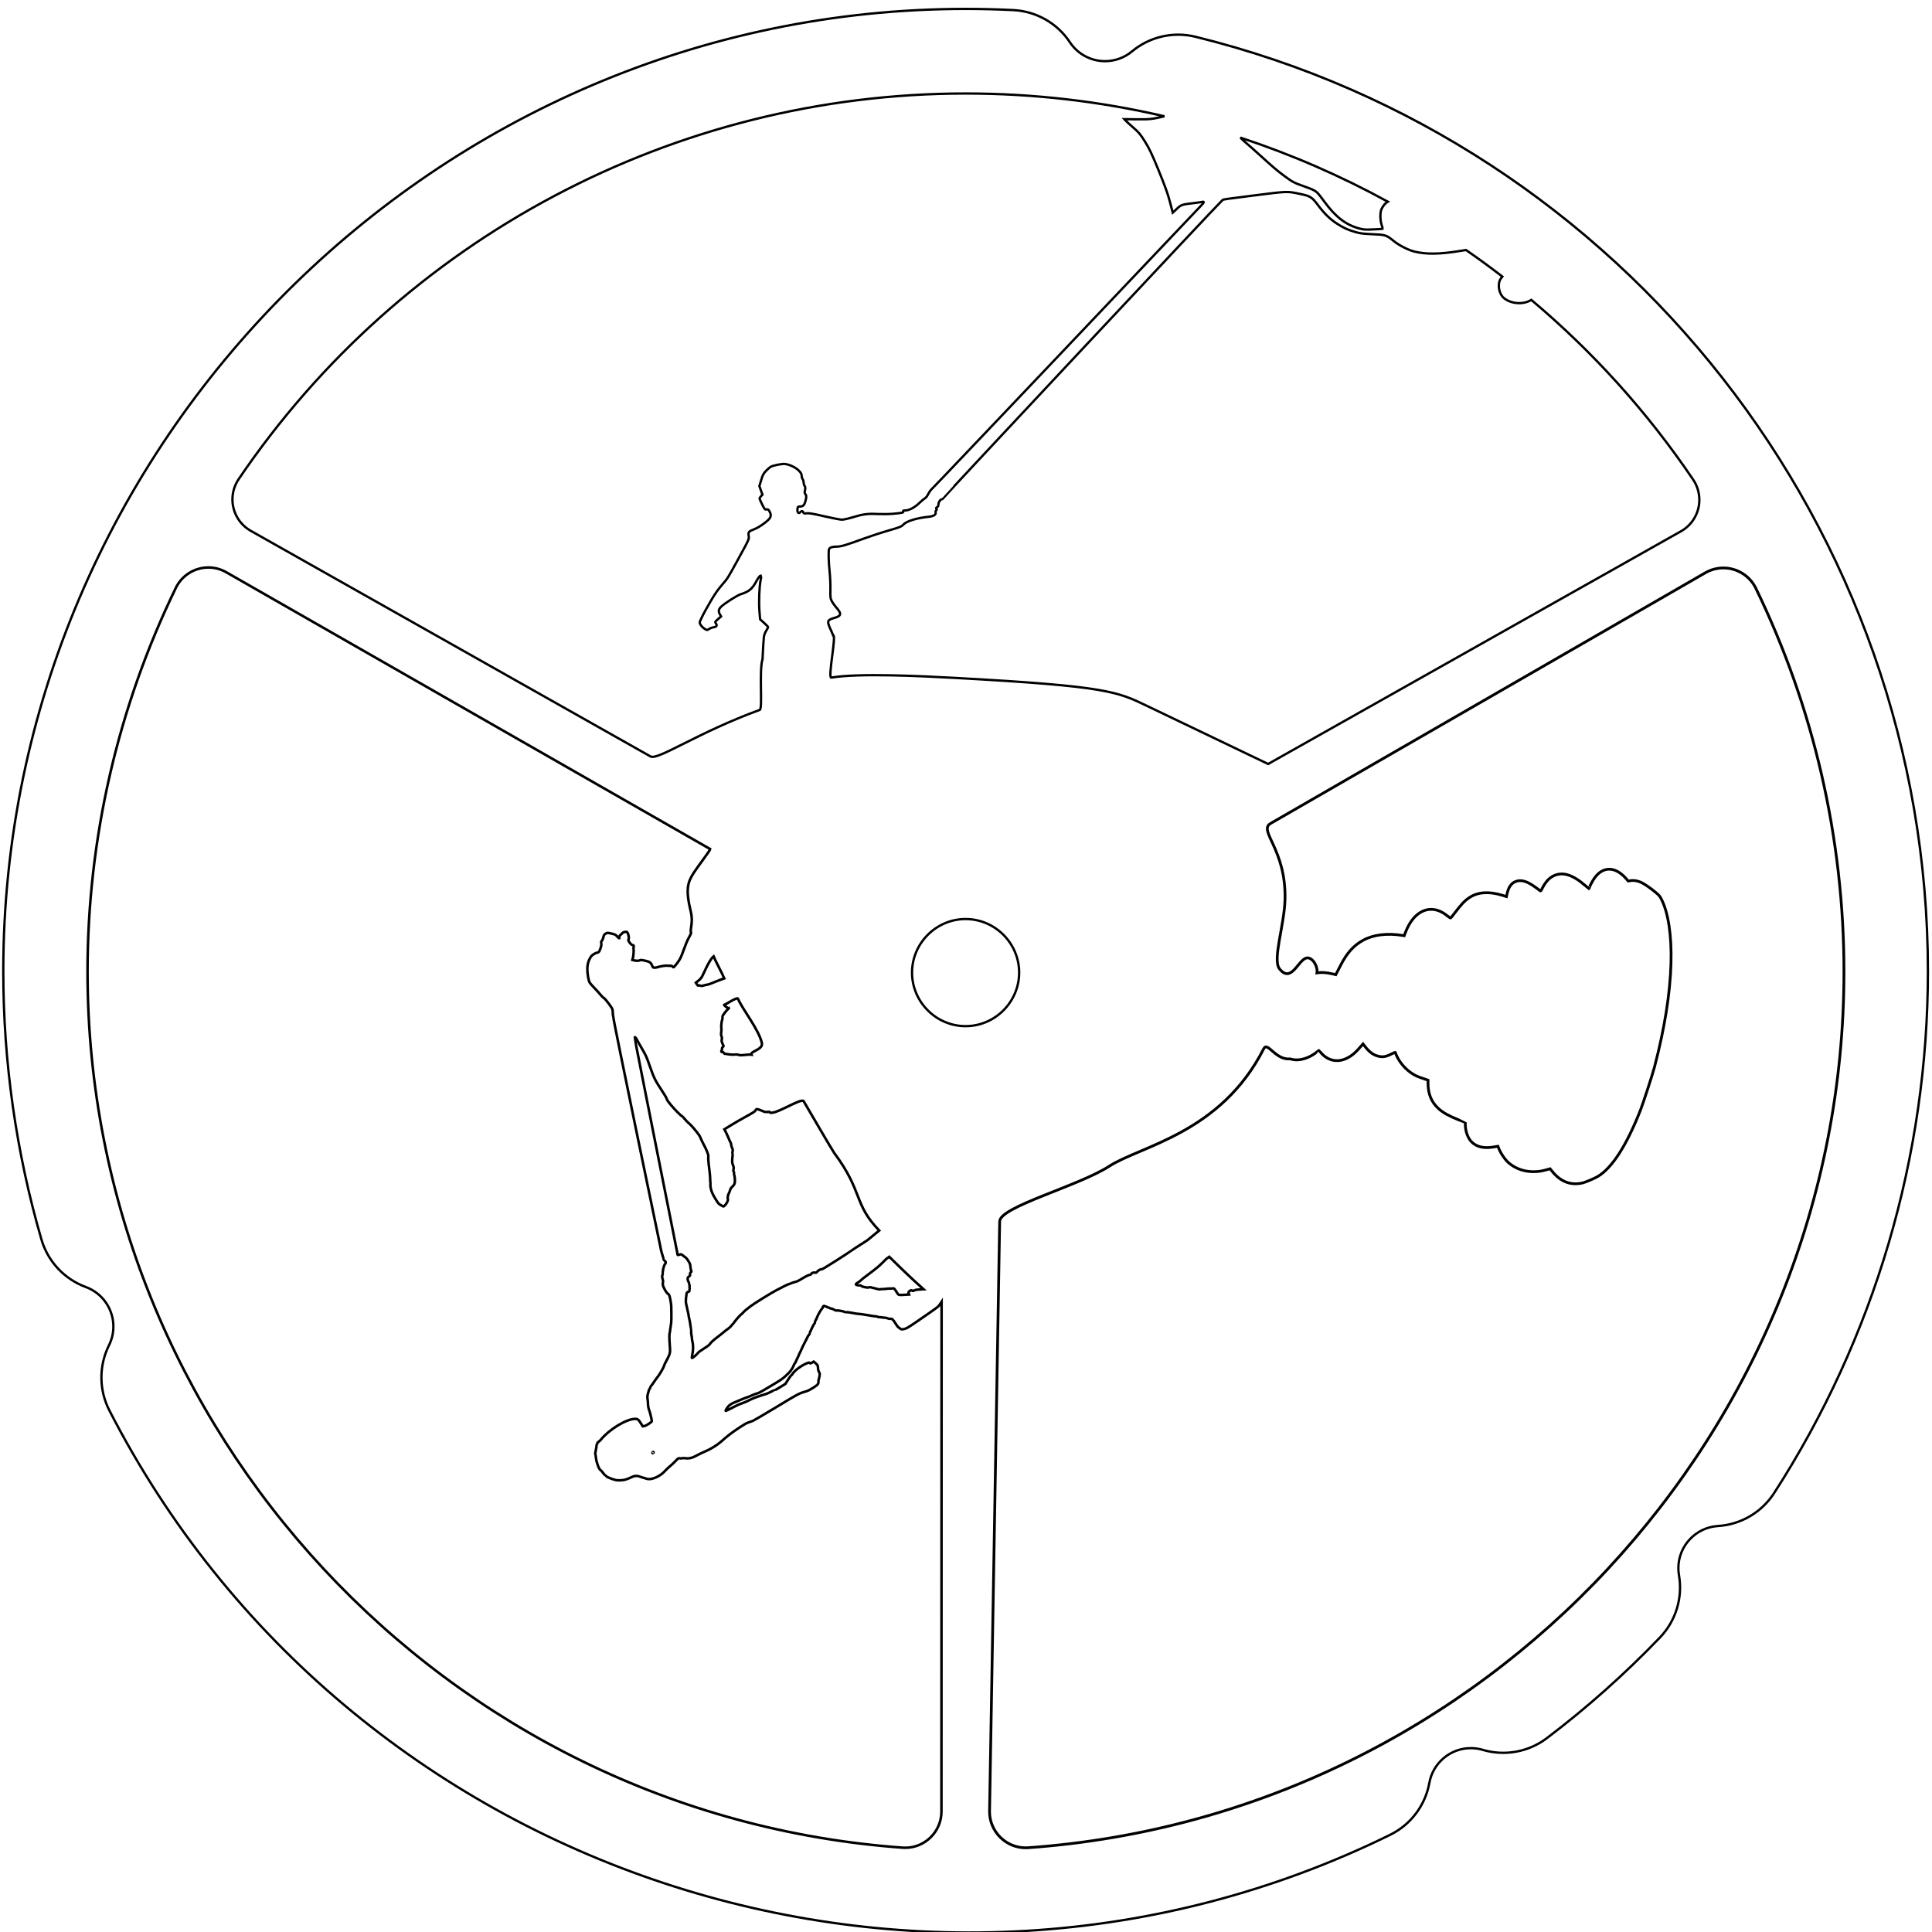 <?xml version="1.0" encoding="UTF-8" standalone="no"?>
<!DOCTYPE svg PUBLIC "-//W3C//DTD SVG 1.1//EN" "http://www.w3.org/Graphics/SVG/1.1/DTD/svg11.dtd">
<svg width="100%" height="100%" viewBox="0 0 456 456" version="1.1" xmlns="http://www.w3.org/2000/svg" xmlns:xlink="http://www.w3.org/1999/xlink" xml:space="preserve" xmlns:serif="http://www.serif.com/" style="fill-rule:evenodd;clip-rule:evenodd;">
    <g transform="matrix(1,0,0,1,-57.946,-696.505)">
        <g transform="matrix(1,0,0,1,0,642.681)">
            <g id="Cut-Layer" serif:id="Cut Layer" transform="matrix(-0.265,0,0,0.265,285.851,-560.16)">
                <g id="path28" transform="matrix(0.685,0,0,0.685,0,1003.54)">
                    <path d="M69.639,3181.95C69.639,3143.74 38.203,3112.31 0,3112.31C-38.203,3112.31 -69.639,3143.74 -69.639,3181.95C-69.639,3220.15 -38.203,3251.58 0,3251.58C38.203,3251.58 69.639,3220.15 69.639,3181.95Z" style="fill:none;fill-rule:nonzero;stroke:black;stroke-width:3.04px;"/>
                </g>
                <g id="Dog-Walker" serif:id="Dog Walker" transform="matrix(-3.78,0,0,3.78,1080.38,-311.891)">
                    <path d="M202.786,934.985C202.667,935.295 213.943,989.489 214.081,990.112C214.191,990.634 214.673,992.053 214.645,992.146C214.612,992.231 215.234,992.807 215.171,992.878C215.12,992.953 215.092,993.045 215.121,993.092C215.145,993.131 215.114,993.203 215.052,993.241C214.858,993.362 214.598,994.102 214.509,994.79C214.455,995.136 214.434,995.449 214.454,995.48C214.473,995.511 214.433,995.707 214.371,995.918C214.282,996.208 214.295,996.437 214.424,996.818C214.516,997.105 214.561,997.42 214.517,997.523C214.473,997.625 214.454,997.905 214.471,998.141C214.521,998.69 215.295,1000.08 215.685,1000.31C215.893,1000.44 215.946,1000.52 216.097,1001.01C216.247,1001.53 216.451,1002.77 216.459,1003.27C216.525,1005.79 216.499,1007.08 216.364,1007.71C216.304,1008 216.233,1008.47 216.204,1008.79C216.179,1009.09 216.129,1009.45 216.082,1009.56C215.992,1009.83 215.997,1010.91 216.096,1012.18C216.253,1014.08 216.22,1014.31 215.656,1015.44C215.374,1015.99 215.092,1016.54 215.017,1016.66C214.942,1016.78 214.826,1017.08 214.757,1017.31C214.615,1017.78 213.646,1019.42 213.225,1019.92C213.083,1020.07 212.706,1020.6 212.378,1021.1C212.05,1021.59 211.737,1022.02 211.675,1022.06C211.613,1022.1 211.547,1022.23 211.523,1022.37C211.498,1022.5 211.433,1022.64 211.378,1022.67C211.277,1022.73 211.141,1023.12 210.962,1023.85C210.809,1024.47 210.804,1024.64 210.904,1025.28C210.951,1025.62 210.985,1026.04 210.981,1026.22C210.953,1026.63 211.122,1027.45 211.336,1027.95C211.479,1028.31 211.86,1029.93 211.886,1030.3C211.898,1030.53 210.56,1031.4 210.092,1031.47L209.741,1031.53L209.279,1030.79C208.722,1029.89 208.504,1029.74 207.786,1029.78C205.704,1029.9 201.756,1032.34 199.875,1034.68C199.735,1034.85 199.49,1035.08 199.319,1035.18C199.125,1035.31 199.025,1035.42 199.05,1035.51C199.057,1035.59 199.029,1035.69 198.967,1035.72C198.913,1035.76 198.866,1035.87 198.87,1035.97C198.879,1036.07 198.821,1036.46 198.742,1036.85C198.555,1037.76 198.521,1038.02 198.578,1038.11C198.602,1038.15 198.67,1038.54 198.717,1038.96C198.853,1040.13 199.439,1041.67 199.818,1041.86C199.907,1041.9 200.173,1042.21 200.42,1042.54C200.668,1042.87 200.909,1043.14 200.955,1043.14C201.008,1043.14 201.082,1043.19 201.125,1043.26C201.327,1043.59 203.675,1044.4 203.939,1044.24C204.001,1044.2 204.062,1044.19 204.086,1044.23C204.115,1044.28 204.441,1044.27 205.257,1044.18C205.549,1044.15 206.549,1043.79 207.133,1043.5C207.553,1043.3 207.829,1043.22 208.206,1043.22C208.484,1043.22 208.737,1043.25 208.776,1043.28C208.816,1043.31 209.171,1043.43 209.567,1043.55C209.963,1043.67 210.49,1043.83 210.73,1043.9C211.404,1044.11 212.597,1043.8 213.621,1043.16C214.249,1042.78 214.598,1042.47 215.202,1041.82C215.415,1041.59 215.792,1041.23 216.052,1041.03C216.593,1040.58 217.121,1040.08 217.584,1039.58C218.02,1039.11 218.273,1038.96 218.502,1039.06C218.605,1039.1 218.81,1039.1 218.953,1039.06C219.096,1039.01 219.423,1039 219.693,1039.04C220.696,1039.17 221.414,1038.99 222.552,1038.35C223.039,1038.08 223.322,1037.95 224.959,1037.21C225.892,1036.8 227.372,1035.86 228.081,1035.24C229.879,1033.65 230.679,1033.04 232.569,1031.79C233.69,1031.05 234.126,1030.81 234.595,1030.64C234.92,1030.53 235.412,1030.35 235.673,1030.25C235.938,1030.14 238.311,1028.76 241.184,1027.02C246.569,1023.76 246.472,1023.81 248.346,1023.25C248.725,1023.13 249.183,1022.9 249.861,1022.47C250.95,1021.79 251.184,1021.53 251.145,1021.01C251.13,1020.85 251.167,1020.58 251.226,1020.42C251.292,1020.25 251.373,1019.87 251.408,1019.58C251.471,1019.15 251.448,1018.99 251.275,1018.71C251.126,1018.47 251.052,1018.19 251.042,1017.81C251.012,1017.18 250.967,1017.09 250.421,1016.62L250.017,1016.28L249.614,1016.53C249.303,1016.72 249.204,1016.75 249.141,1016.65C249.007,1016.44 248.793,1016.47 247.964,1016.87C246.778,1017.43 245.186,1018.71 245.006,1019.25C244.987,1019.3 244.89,1019.4 244.781,1019.47C244.68,1019.53 244.312,1020.03 243.975,1020.56L243.355,1021.53L242.083,1022.32C241.385,1022.76 240.776,1023.09 240.734,1023.07C240.687,1023.05 240.335,1023.19 239.951,1023.39C239.279,1023.74 238.883,1023.9 237.966,1024.16C236.702,1024.55 235.594,1024.98 234.764,1025.41C234.177,1025.71 233.794,1025.87 232.415,1026.38C232.197,1026.46 231.448,1026.83 230.745,1027.2C230.046,1027.58 229.398,1027.88 229.316,1027.89C229.202,1027.9 229.261,1027.73 229.56,1027.28C230.013,1026.59 230.488,1026.23 231.571,1025.8C231.9,1025.67 232.59,1025.38 233.107,1025.16C233.615,1024.94 234.146,1024.74 234.279,1024.71C234.416,1024.69 234.78,1024.55 235.102,1024.39C235.416,1024.24 235.865,1024.05 236.096,1023.97C236.339,1023.9 236.713,1023.77 236.948,1023.7C237.214,1023.61 238.345,1022.98 239.952,1022C242.259,1020.62 242.606,1020.38 243.254,1019.8C244.048,1019.07 244.483,1018.63 244.622,1018.4C244.672,1018.33 244.812,1018.1 244.934,1017.92C245.057,1017.73 245.159,1017.55 245.168,1017.51C245.209,1017.34 245.471,1016.79 245.54,1016.75C245.618,1016.7 245.927,1016.09 246.034,1015.78C246.062,1015.68 246.168,1015.46 246.268,1015.29C246.367,1015.12 246.471,1014.87 246.513,1014.75C246.551,1014.62 246.643,1014.42 246.711,1014.31C246.785,1014.18 246.862,1014.03 246.881,1013.97C246.962,1013.74 247.84,1011.87 247.952,1011.7C248.08,1011.49 248.175,1011.32 248.521,1010.58C248.666,1010.27 248.855,1009.97 248.948,1009.91C249.034,1009.86 249.09,1009.76 249.075,1009.69C249.065,1009.62 249.158,1009.33 249.291,1009.05C249.43,1008.77 249.664,1008.28 249.811,1007.96C249.966,1007.64 250.156,1007.34 250.226,1007.3C250.303,1007.25 250.338,1007.13 250.321,1007.03C250.291,1006.94 250.362,1006.72 250.476,1006.54C250.588,1006.38 250.754,1006.04 250.838,1005.79C251.039,1005.25 251.716,1004.06 251.991,1003.79C252.109,1003.69 252.185,1003.53 252.169,1003.45C252.132,1003.27 252.512,1003.04 252.609,1003.19C252.652,1003.26 252.742,1003.3 252.818,1003.29C252.895,1003.27 253.09,1003.35 253.251,1003.45C253.412,1003.55 253.569,1003.62 253.608,1003.59C253.654,1003.56 253.71,1003.58 253.743,1003.64C253.777,1003.69 253.942,1003.75 254.116,1003.77C254.285,1003.78 254.617,1003.92 254.851,1004.06C255.149,1004.23 255.359,1004.29 255.531,1004.24C255.746,1004.17 257.265,1004.47 257.342,1004.6C257.356,1004.62 257.55,1004.64 257.766,1004.62C257.979,1004.62 258.622,1004.71 259.185,1004.82C259.753,1004.94 260.29,1005.02 260.384,1005.02C260.678,1005.01 262.006,1005.2 263.264,1005.42C263.81,1005.53 264.432,1005.61 264.65,1005.62C264.875,1005.62 265.094,1005.68 265.127,1005.73C265.166,1005.79 265.271,1005.82 265.355,1005.8C265.447,1005.78 265.79,1005.81 266.128,1005.87C266.457,1005.94 266.795,1005.96 266.887,1005.94C266.976,1005.93 267.203,1005.98 267.387,1006.07C267.564,1006.16 267.88,1006.22 268.079,1006.2C268.516,1006.14 268.695,1006.31 269.397,1007.44C269.717,1007.94 269.926,1008.21 270.071,1008.27C270.185,1008.32 270.344,1008.43 270.422,1008.52C270.616,1008.77 271.294,1008.7 271.989,1008.37C272.282,1008.22 273.204,1007.63 274.036,1007.05C274.855,1006.47 276.301,1005.47 277.239,1004.84C278.172,1004.2 279.106,1003.52 279.31,1003.33C279.508,1003.15 279.882,1002.67 280.158,1002.23L280.121,1122.33C280.12,1126.99 276.281,1130.83 271.617,1130.83C271.414,1130.83 271.21,1130.82 271.007,1130.81C163.358,1123.07 78.922,1032.34 78.922,924.411C78.922,893.072 86.041,862.14 99.74,833.954C101.161,831.031 104.138,829.167 107.389,829.167C108.882,829.167 110.35,829.561 111.643,830.308L225.652,895.526C225.618,895.838 222.656,899.708 221.746,901.127C220.322,903.35 219.782,904.984 221.072,910.304C221.706,912.921 220.79,914.39 221.137,915.299C221.012,915.627 220.851,915.953 220.636,916.342C220.222,917.06 219.918,917.817 218.933,920.488C218.821,920.793 218.576,921.299 218.388,921.619C218.008,922.252 217.062,923.428 216.968,923.379C216.938,923.366 216.835,923.269 216.731,923.171C216.619,923.059 216.428,922.994 216.218,923.018C216.042,923.029 215.754,923.015 215.576,922.986C215.254,922.917 213.859,923.126 213.324,923.318C212.963,923.446 212.553,923.495 212.29,923.433C212.147,923.393 212.069,923.302 211.938,922.953C211.661,922.245 211.381,922.053 210.253,921.808C209.479,921.633 209.223,921.619 209.045,921.73C208.804,921.879 208.177,921.87 207.61,921.717L207.286,921.628L207.419,921.202C207.556,920.764 207.663,919.205 207.567,919.05C207.538,919.003 207.547,918.826 207.593,918.658C207.694,918.285 207.627,918.176 207.292,918.104C207.089,918.069 206.941,917.935 206.651,917.536C206.312,917.059 206.291,917.007 206.391,916.805C206.6,916.397 206.29,915.151 205.945,915.011C205.885,914.983 205.662,915.004 205.45,915.06C205.149,915.128 205.017,915.21 204.866,915.4C204.763,915.528 204.578,915.697 204.469,915.764C204.267,915.889 204.135,916.282 204.241,916.453C204.265,916.491 204.248,916.534 204.19,916.527C204.13,916.532 203.96,916.38 203.804,916.198C203.381,915.687 203.273,915.635 202.298,915.413C201.419,915.206 201.379,915.21 201.006,915.441C200.665,915.652 200.614,915.726 200.487,916.213C200.333,916.813 200.18,917.122 199.999,917.245C199.922,917.293 199.916,917.458 199.972,917.67C200.065,918.009 199.901,918.733 199.571,919.464C199.442,919.758 199.123,919.988 198.922,919.941C198.846,919.923 198.54,920.07 198.238,920.257C197.765,920.551 197.641,920.681 197.368,921.14C196.642,922.394 196.518,923.684 196.899,925.841C196.99,926.3 197.14,926.819 197.246,926.989C197.351,927.16 197.827,927.702 198.302,928.192C198.777,928.681 199.405,929.365 199.686,929.717C199.968,930.068 200.304,930.418 200.425,930.493C200.815,930.724 201.316,931.326 202.324,932.762C202.861,933.524 202.571,934.055 202.786,934.985ZM212.078,1037.66C212.173,1037.54 212.305,1037.54 212.3,1037.67C212.304,1037.8 212.089,1037.92 212.037,1037.84C212.012,1037.8 212.03,1037.72 212.078,1037.66ZM265.461,985.395L262.651,987.699C260.509,989.058 258.718,990.221 258.675,990.29C258.628,990.352 257.108,991.347 255.3,992.499C252.53,994.247 251.982,994.576 251.847,994.531C251.657,994.466 250.996,994.854 250.801,995.147C250.679,995.33 250.615,995.348 250.295,995.299C249.917,995.244 249.503,995.425 249.365,995.704C249.327,995.781 249.241,995.834 249.176,995.832C248.944,995.804 248.264,996.128 247.228,996.759C246.362,997.285 246.072,997.422 245.59,997.527C245.268,997.597 244.895,997.722 244.77,997.799C244.646,997.875 244.421,997.962 244.268,997.992C243.99,998.046 242.974,998.536 241.187,999.482C239.793,1000.23 235.791,1002.71 235.143,1003.24C234.849,1003.47 234.36,1003.86 234.061,1004.09C233.767,1004.33 233.469,1004.61 233.405,1004.71C233.345,1004.82 233.175,1004.98 233.02,1005.08C232.757,1005.24 231.583,1006.57 231.234,1007.1C231.14,1007.24 231.027,1007.39 230.98,1007.42C230.934,1007.44 230.736,1007.66 230.549,1007.9C230.353,1008.14 230.009,1008.45 229.773,1008.6C229.541,1008.75 229.188,1009.01 229.007,1009.18C228.814,1009.36 228.333,1009.74 227.935,1010.05C226.475,1011.16 225.909,1011.65 225.63,1012.05C225.383,1012.39 225.18,1012.55 224.151,1013.21C223.225,1013.8 222.895,1014.04 222.694,1014.31C222.408,1014.68 221.564,1015.39 221.362,1015.43C221.286,1015.45 221.301,1015.16 221.417,1014.64C221.662,1013.51 221.663,1012.35 221.421,1011.4C221.355,1011.18 221.318,1010.91 221.334,1010.81C221.342,1010.72 221.299,1010.43 221.247,1010.17C221.182,1009.91 221.143,1009.48 221.152,1009.22C221.156,1008.95 221.146,1008.71 221.127,1008.68C221.108,1008.65 221.043,1008.25 220.985,1007.79C220.934,1007.33 220.83,1006.73 220.756,1006.45C220.645,1005.99 220.597,1005.74 220.494,1005.06C220.48,1004.95 220.398,1004.59 220.318,1004.25C220.23,1003.92 220.156,1003.56 220.142,1003.45C220.128,1003.34 220.06,1003.04 219.992,1002.79C219.867,1002.28 219.865,1001.81 220.008,1000.72C220.095,1000.01 220.098,1000 220.445,999.85C220.748,999.716 220.793,999.666 220.745,999.503C220.723,999.398 220.735,999.262 220.783,999.2C220.83,999.139 220.832,999.02 220.789,998.95C220.741,998.872 220.734,998.705 220.771,998.574C220.813,998.452 220.791,998.261 220.729,998.16C220.662,998.052 220.625,997.924 220.658,997.872C220.682,997.825 220.62,997.638 220.514,997.467C220.336,997.18 220.273,996.715 220.378,996.468C220.397,996.413 220.533,996.285 220.673,996.199C220.844,996.093 220.916,995.984 220.889,995.872C220.83,995.586 220.911,995.3 221.104,995.18C221.244,995.094 221.259,995.031 221.168,994.884C221.1,994.775 221.023,994.372 220.983,993.979C220.923,993.329 220.889,993.221 220.485,992.57C220.115,991.972 219.979,991.821 219.582,991.562C218.868,991.103 219.059,990.831 218.121,991.154C217.891,991.232 217.929,990.953 217.89,990.698C217.872,990.548 207.772,940.02 207.829,939.896C207.938,939.662 208.256,940.195 208.456,940.587C208.617,940.916 208.931,941.451 209.519,942.471C210.586,944.332 210.586,944.332 211.377,946.579C212.364,949.402 212.667,950.03 214.126,952.228C214.945,953.481 215.312,954.091 215.396,954.382C215.499,954.704 215.66,954.948 216.41,955.846C216.902,956.432 217.539,957.132 217.822,957.397C218.104,957.663 218.455,958.003 218.599,958.15C218.746,958.284 218.932,958.427 219.012,958.452C219.084,958.483 219.356,958.765 219.611,959.09C219.861,959.407 220.277,959.836 220.526,960.047C221.016,960.441 221.651,961.153 222.562,962.295C222.987,962.826 223.17,963.121 223.355,963.575C223.488,963.911 223.846,964.645 224.153,965.227C224.768,966.359 225.242,967.557 225.202,967.839C225.143,968.263 225.225,969.435 225.407,970.803C225.514,971.617 225.599,972.499 225.607,972.772C225.608,973.051 225.626,973.426 225.643,973.609C225.691,973.998 225.717,974.561 225.683,974.765C225.67,974.848 225.702,975.107 225.752,975.344C225.921,976.206 226.196,976.84 226.892,977.965C227.493,978.934 227.636,979.114 227.905,979.27C228.081,979.364 228.349,979.52 228.493,979.613C228.741,979.771 228.782,979.767 229.019,979.545C229.5,979.108 229.947,978.219 229.798,977.978C229.683,977.792 229.834,976.926 230.048,976.579C230.141,976.435 230.268,976.121 230.324,975.882C230.41,975.571 230.539,975.362 230.803,975.113C231.359,974.608 231.498,974.242 231.456,973.378C231.43,972.954 231.371,972.496 231.313,972.35C231.258,972.191 231.236,972.001 231.262,971.921C231.295,971.836 231.25,971.659 231.173,971.535C231.077,971.38 231.068,971.193 231.132,970.949C231.217,970.671 231.186,970.465 231.007,969.985C230.776,969.388 230.762,969.139 230.907,967.815C230.931,967.575 230.924,967.322 230.886,967.26C230.847,967.198 230.86,966.975 230.912,966.782C230.987,966.488 230.968,966.318 230.805,965.968C230.689,965.729 230.591,965.381 230.587,965.201C230.591,965.017 230.499,964.73 230.398,964.567C230.292,964.397 230.094,963.972 229.959,963.616C229.824,963.259 229.543,962.65 229.339,962.251L228.975,961.542L230.508,960.603C231.345,960.085 232.734,959.278 233.593,958.81C235.945,957.514 236.15,957.376 236.338,957.056C236.504,956.771 236.512,956.766 236.875,956.831C237.083,956.873 237.536,957.033 237.888,957.202C238.419,957.452 238.627,957.495 239.135,957.448C239.247,957.439 239.393,957.433 239.554,957.429C240.226,958.718 247.109,953.976 247.661,954.928C248.244,955.933 254.408,966.507 254.829,967.073C261.747,976.377 259.346,979.069 265.461,985.395ZM267.826,991.583C272.681,996.392 275.899,999.228 275.899,999.228C274.314,999.319 273.938,999.37 273.682,999.529C273.457,999.668 273.371,999.668 273.208,999.543C273.027,999.408 272.979,999.417 272.66,999.646C272.333,999.881 272.319,999.911 272.402,1000.18L272.49,1000.48L271.968,1000.5C271.686,1000.52 271.275,1000.55 271.06,1000.56C270.844,1000.58 270.512,1000.58 270.318,1000.56C269.959,1000.54 269.959,1000.54 269.508,999.807C269.162,999.249 269.01,999.074 268.86,999.039C268.754,999.007 268.628,999.011 268.581,999.039C268.542,999.063 268.294,999.078 268.031,999.069C267.768,999.06 267.275,999.097 266.927,999.141C266.591,999.188 266.241,999.212 266.173,999.189C266.098,999.172 265.931,999.179 265.8,999.227C265.573,999.293 265.232,999.247 264.571,999.045C264.423,998.997 264.164,998.942 264.005,998.912C263.847,998.881 263.608,998.825 263.481,998.775C263.35,998.738 263.178,998.737 263.101,998.785C262.86,998.934 261.561,998.709 261.273,998.469C261.135,998.35 260.965,998.284 260.903,998.322C260.841,998.361 260.594,998.342 260.338,998.275C259.785,998.146 259.812,998.033 260.525,997.59C260.804,997.418 261.119,997.18 261.214,997.056C261.314,996.941 261.855,996.498 262.429,996.089C263.604,995.232 265.026,994.115 265.528,993.643C266.419,992.812 266.637,992.592 266.939,992.265C267.089,992.103 267.364,991.89 267.826,991.583ZM230.035,933.021C230.152,933.294 228.643,932.233 228.954,932.201C229.345,932.161 231.99,930.264 232.198,930.794C233.095,933.079 237.165,938.104 237.812,941.253C238.122,942.765 235.025,943.189 235.35,943.907C235.214,943.879 232.92,944.126 232.771,944.091C232.193,943.955 231.682,943.875 231.627,943.908C231.472,944.004 230.317,943.958 229.691,943.831C229.399,943.775 229.121,943.743 229.082,943.767C229.051,943.787 228.958,943.705 228.876,943.573C228.785,943.426 228.659,943.343 228.519,943.344C228.228,943.341 228.172,943.215 228.337,942.963C228.417,942.849 228.454,942.719 228.43,942.68C228.344,942.54 228.474,942.213 228.66,942.098C228.815,942.001 228.817,941.936 228.646,941.591C228.334,940.947 228.277,940.682 228.377,940.341C228.427,940.128 228.405,939.884 228.304,939.635C228.196,939.391 228.175,939.114 228.228,938.802C228.274,938.548 228.294,938.128 228.265,937.856C228.196,937.191 228.296,936.174 228.463,935.716C228.549,935.491 228.578,935.226 228.519,935.08C228.409,934.775 229.648,933.32 230.035,933.021ZM226.436,920.799C226.867,921.865 228.501,924.881 228.941,925.948C228.745,925.993 225.485,927.352 225.29,927.389C224.791,927.484 224.196,927.616 223.981,927.685C223.73,927.765 223.485,927.767 223.297,927.69C223.14,927.626 222.938,927.612 222.86,927.66C222.744,927.732 222.682,927.684 222.485,927.366L222.255,926.994L222.775,926.586C223.143,926.315 223.438,925.993 223.707,925.579C223.951,925.208 225.388,921.605 226.436,920.799Z" style="fill:none;fill-rule:nonzero;stroke:black;stroke-width:0.6px;"/>
                </g>
                <path id="path34" d="M-378.165,3951.1C-396.485,3942.09 -409.46,3924.87 -413.071,3904.78C-416.268,3886.99 -431.9,3873.92 -449.977,3873.92C-453.578,3873.92 -457.159,3874.43 -460.611,3875.45C-480.188,3881.24 -501.396,3877.38 -517.666,3865.05C-553.556,3837.85 -587.246,3807.86 -618.424,3775.37C-632.559,3760.64 -638.863,3740.03 -635.384,3719.91C-635.019,3717.8 -634.835,3715.66 -634.835,3713.52C-634.835,3693.82 -650.363,3677.3 -670.027,3676.09C-690.403,3674.84 -709.009,3663.95 -720.081,3646.8C-809.509,3508.27 -857.09,3346.83 -857.09,3181.95C-857.09,2788.75 -586.522,2443.57 -204.71,2349.66C-184.886,2344.79 -163.88,2349.63 -148.199,2362.7C-141.461,2368.32 -132.962,2371.4 -124.19,2371.4C-111.627,2371.4 -99.869,2365.09 -92.93,2354.61C-81.655,2337.59 -62.922,2326.93 -42.532,2325.91C-28.366,2325.21 -14.184,2324.86 0,2324.86C470.186,2324.86 857.09,2711.76 857.09,3181.95C857.09,3262.77 845.658,3343.18 823.134,3420.8C817.445,3440.41 802.743,3456.18 783.583,3463.22C768.864,3468.63 759.026,3482.73 759.026,3498.42C759.026,3504.22 760.372,3509.94 762.958,3515.13C772.059,3533.41 771.931,3554.96 762.613,3573.13C550.527,3986.59 38.843,4156.12 -378.165,3951.1Z" style="fill:none;fill-rule:nonzero;stroke:black;stroke-width:2.08px;"/>
                <g id="path32" transform="matrix(-3.78,0,0,3.78,1080.38,-311.891)">
                    <path d="M254.594,845.134C255.455,844.956 253.281,855.264 254.177,855.111C260.528,854.024 275.154,854.737 283.393,855.188C319.47,857.163 321.581,858.441 328.697,861.849C352.744,873.364 357.103,875.464 357.103,875.464L454.451,820.593C457.08,819.077 458.705,816.263 458.705,813.228C458.705,811.529 458.196,809.869 457.244,808.463C446.424,792.467 433.555,778.27 419.111,766.118C417.279,767.254 414.517,767.115 412.738,765.758C411.591,764.875 411.095,762.798 411.731,761.419C411.833,761.191 412.045,760.895 412.284,760.618C409.484,758.458 406.631,756.373 403.729,754.362C403.242,754.435 402.733,754.515 402.201,754.601C397.537,755.361 394.361,755.407 391.618,754.741C390.161,754.4 387.992,753.284 386.737,752.277C384.955,750.821 384.785,750.774 381.685,750.635C379.454,750.542 378.741,750.449 377.641,750.123C375.828,749.596 374.79,749.116 373.256,748.109C371.645,747.055 370.312,745.754 368.824,743.755C367.445,741.926 367.011,741.647 364.858,741.198C361.433,740.485 362.1,740.454 353.267,741.57C346.821,742.391 346.573,742.403 346.325,742.62C345.24,743.565 280.419,812.785 280.419,812.971C280.419,813.111 280.13,812.941 279.727,813.452C279.557,813.669 279.417,814.057 279.417,814.32C279.417,814.63 279.309,814.847 279.092,814.955C278.859,815.095 278.813,815.188 278.937,815.327C279.061,815.482 279.045,815.591 278.89,815.715C278.766,815.808 278.704,816.024 278.751,816.179C278.89,816.691 278.301,817.078 277.232,817.202C274.226,817.512 271.902,818.24 271.127,819.077C270.709,819.526 270.306,819.697 267.672,820.456C266.045,820.921 263.395,821.789 261.784,822.377C257.507,823.943 256.438,824.252 255.384,824.252C254.47,824.252 253.896,824.438 253.664,824.779C253.463,825.058 253.525,827.863 253.773,830.11C253.896,831.272 253.989,833.178 253.958,834.324C253.927,836.277 253.958,836.463 254.299,837.113C254.501,837.501 254.95,838.121 255.276,838.508C256.717,840.135 256.593,840.6 254.594,841.142C254.191,841.251 253.742,841.468 253.602,841.623C253.277,841.979 253.416,842.552 254.237,844.272C254.373,844.557 254.498,844.861 254.594,845.134ZM237.962,850.787C238.103,847.885 238.218,846.045 238.293,845.481C238.339,845.093 238.587,844.458 238.835,844.071C239.083,843.683 239.284,843.296 239.284,843.219C239.284,843.141 238.866,842.692 238.339,842.227L237.394,841.375L237.239,839.438C237.069,837.222 237.208,833.627 237.518,832.155C237.626,831.613 237.704,831.132 237.673,831.117C237.487,830.931 237.038,831.411 236.573,832.294C235.566,834.2 234.853,834.82 232.823,835.471C231.94,835.765 229.104,837.563 228.221,838.4C227.586,839.004 227.508,839.515 227.942,840.243L228.205,840.708L227.462,841.344C226.749,841.979 226.733,842.01 226.981,842.351C227.322,842.847 227.167,843.126 226.47,843.25C226.145,843.296 225.649,843.482 225.37,843.652C224.874,843.962 224.874,843.962 224.332,843.621C223.727,843.25 223.169,842.537 223.169,842.134C223.169,841.607 225.602,837.144 227.105,834.944C227.353,834.557 228.004,833.751 228.531,833.131C229.724,831.768 229.801,831.644 232.11,827.429C234.884,822.362 234.822,822.486 234.698,821.68C234.574,820.797 234.698,820.658 236.061,820.131C237.146,819.728 239.145,818.287 239.656,817.574C239.997,817.094 239.966,816.536 239.594,815.916C239.331,815.482 239.207,815.405 238.897,815.482C238.541,815.575 238.463,815.467 237.89,814.335C237.549,813.654 237.27,813.018 237.27,812.91C237.27,812.817 237.425,812.569 237.611,812.368L237.952,812.011L237.58,810.989L237.224,809.981L237.657,808.556C238.014,807.347 238.2,807.006 238.804,806.386C239.192,805.968 239.687,805.55 239.904,805.426C240.54,805.1 242.678,804.682 243.282,804.775C245.142,805.038 247.187,806.464 247.187,807.533C247.187,807.827 247.296,808.199 247.419,808.354C247.543,808.525 247.652,808.881 247.652,809.145C247.652,809.408 247.76,809.764 247.884,809.95C248.07,810.214 248.086,810.431 247.977,810.958C247.853,811.469 247.869,811.67 248.055,811.872C248.334,812.182 248.334,812.677 248.039,813.685C247.776,814.537 247.481,814.8 246.753,814.8C246.381,814.8 246.273,814.878 246.226,815.188C246.04,816.102 246.428,816.66 246.877,816.117C247.141,815.792 247.45,815.823 247.574,816.179C247.652,816.443 247.76,816.474 248.396,816.396C248.953,816.334 249.961,816.505 252.533,817.109C254.423,817.543 256.283,817.899 256.67,817.899C257.057,817.899 258.142,817.667 259.087,817.373C261.613,816.598 262.744,816.443 265.084,816.567C266.2,816.613 267.873,816.598 268.803,816.505C271.019,816.288 271.22,816.241 271.112,815.962C271.034,815.777 271.143,815.73 271.576,815.73C272.491,815.73 273.823,815.033 274.923,813.964C276.179,812.739 276.299,812.965 276.673,812.441C276.889,812.137 277.233,811.346 277.601,810.935C278.019,810.64 339.544,745.731 340.907,744.321C342.225,742.988 341.994,742.986 341.684,742.986C341.483,742.986 342.328,742.949 340.329,743.212C336.377,743.708 336.749,743.569 335.262,744.963L334.627,745.552L333.96,743.027C333.464,741.121 332.814,739.323 331.311,735.635C329.637,731.576 329.11,730.46 328.072,728.802C326.987,727.066 326.631,726.648 325.314,725.501C324.493,724.773 323.671,724.045 323.516,723.859L323.222,723.534L326.228,723.565C329.025,723.591 329.681,723.562 332.662,722.855C317.475,719.321 301.779,717.482 285.851,717.482C217.269,717.482 152.992,751.577 114.529,808.358C113.575,809.765 113.065,811.427 113.065,813.127C113.065,816.16 114.689,818.973 117.315,820.49L211.586,873.697C213.264,874.667 222.77,868.024 237.312,862.723C238.04,862.457 237.113,853.454 237.962,850.787ZM350.562,727.876C350.959,728.288 351.381,728.685 351.826,729.065C352.694,729.809 354.135,731.08 355.034,731.901C358.164,734.752 359.31,735.728 360.844,736.859C362.843,738.347 363.277,738.564 365.477,739.323C366.485,739.664 367.616,740.129 367.988,740.346C368.685,740.764 368.84,740.919 370.358,742.98C372.993,746.575 375.379,748.403 378.509,749.271C379.609,749.566 379.981,749.596 381.902,749.504C383.096,749.457 384.072,749.395 384.103,749.38C384.118,749.349 384.01,748.946 383.855,748.481C383.529,747.536 383.452,745.94 383.7,745.041C383.793,744.716 384.087,744.173 384.366,743.817C384.631,743.469 384.95,743.188 385.302,742.973C374.225,736.901 362.596,731.843 350.562,727.876Z" style="fill:none;fill-rule:nonzero;stroke:black;stroke-width:0.55px;"/>
                </g>
                <g id="path30" transform="matrix(-3.78,0,0,3.78,1080.38,-311.891)">
                    <path d="M368.606,924.674C369.665,924.516 370.863,924.603 372.238,924.921L373.039,925.111L373.33,924.539C373.492,924.229 373.897,923.445 374.224,922.817C375.687,919.965 377.253,918.233 379.474,917.006C381.869,915.681 385.163,915.278 388.745,915.863L389.164,915.926L389.478,915.095C391.327,910.279 394.944,908.46 398.426,910.605C398.681,910.769 399.15,911.103 399.462,911.36C399.915,911.718 400.061,911.801 400.14,911.73C400.203,911.683 400.549,911.241 400.918,910.759C402.696,908.43 403.348,907.741 404.519,906.947C406.462,905.635 409.138,905.438 412.233,906.393L413.253,906.708L413.424,905.937C413.736,904.557 414.353,903.64 415.265,903.221C416.599,902.61 418.103,903.027 420.228,904.62C420.701,904.974 421.144,905.3 421.215,905.35C421.317,905.42 421.38,905.373 421.506,905.118C422.348,903.409 423.133,902.477 424.197,901.906C426.345,900.761 428.773,901.463 431.83,904.12C432.281,904.515 432.666,904.842 432.684,904.848C432.701,904.853 432.75,904.726 432.801,904.562C432.929,904.147 433.543,902.992 433.952,902.409C435.993,899.479 438.95,899.549 441.546,902.584L441.929,903.044L442.521,902.952C443.273,902.834 444.09,902.972 444.964,903.356C445.746,903.701 447.31,904.789 448.506,905.802C449.207,906.407 449.391,906.615 449.703,907.213C451.373,910.37 452.211,915.854 452.023,922.433C451.812,929.676 450.51,937.823 448.111,946.956C447.676,948.612 445.454,955.442 444.833,957.021C441.549,965.37 438.121,970.693 434.739,972.679C433.969,973.132 431.938,973.991 431.244,974.166C428.501,974.824 426.106,973.952 424.15,971.597L423.523,970.845L422.656,971.089C421.559,971.394 420.987,971.483 419.953,971.523C417.617,971.607 415.462,970.885 413.792,969.461C412.914,968.716 411.809,967.069 411.382,965.886L411.249,965.542L410.152,965.724C407.889,966.096 406.184,965.683 405.015,964.489C404.207,963.672 403.643,962.191 403.565,960.709C403.553,960.317 403.533,959.98 403.535,959.971C403.529,959.96 402.845,959.673 402.014,959.331C399.506,958.301 398.357,957.663 397.242,956.665C395.555,955.141 394.741,953.139 394.774,950.555L394.783,949.971L393.393,949.494C392.287,949.115 391.85,948.923 391.226,948.532C389.636,947.559 388.228,945.997 387.44,944.343C387.23,943.909 387.073,943.52 387.084,943.486C387.132,943.33 386.929,943.4 386.057,943.841C384.804,944.467 384.063,944.579 383.01,944.311C381.843,944.008 380.933,943.339 379.904,941.999L379.461,941.426L379.25,941.674C377.673,943.506 376.866,944.204 375.618,944.813C373.393,945.897 371.082,945.373 369.47,943.417C369.268,943.175 369.093,942.969 369.075,942.964C369.058,942.959 368.837,943.118 368.594,943.317C367.181,944.462 365.525,945.125 363.969,945.184C363.458,945.203 362.868,945.118 362.288,944.956C358.771,945.279 356.982,940.75 356.06,942.565C345.929,962.5 327.017,965.47 319.674,970.234C312.405,974.949 293.846,979.786 293.845,983.259L291.46,1122.33C291.46,1122.33 291.46,1122.33 291.46,1122.33C291.46,1127 295.299,1130.84 299.964,1130.84C300.166,1130.84 300.367,1130.83 300.569,1130.82C408.27,1123.14 492.78,1032.38 492.78,924.411C492.78,893.115 485.681,862.223 472.017,834.068C470.597,831.142 467.619,829.277 464.366,829.277C462.875,829.277 461.409,829.669 460.117,830.415L357.687,889.471C354.679,891.207 361.365,895.49 361.077,907.38C360.93,913.417 358.081,921.569 359.763,923.711C362.755,927.52 364.392,920.723 366.599,921.171C367.906,921.437 368.838,923.481 368.606,924.674Z" style="fill:none;fill-rule:nonzero;stroke:black;stroke-width:0.65px;"/>
                </g>
            </g>
        </g>
    </g>
</svg>
